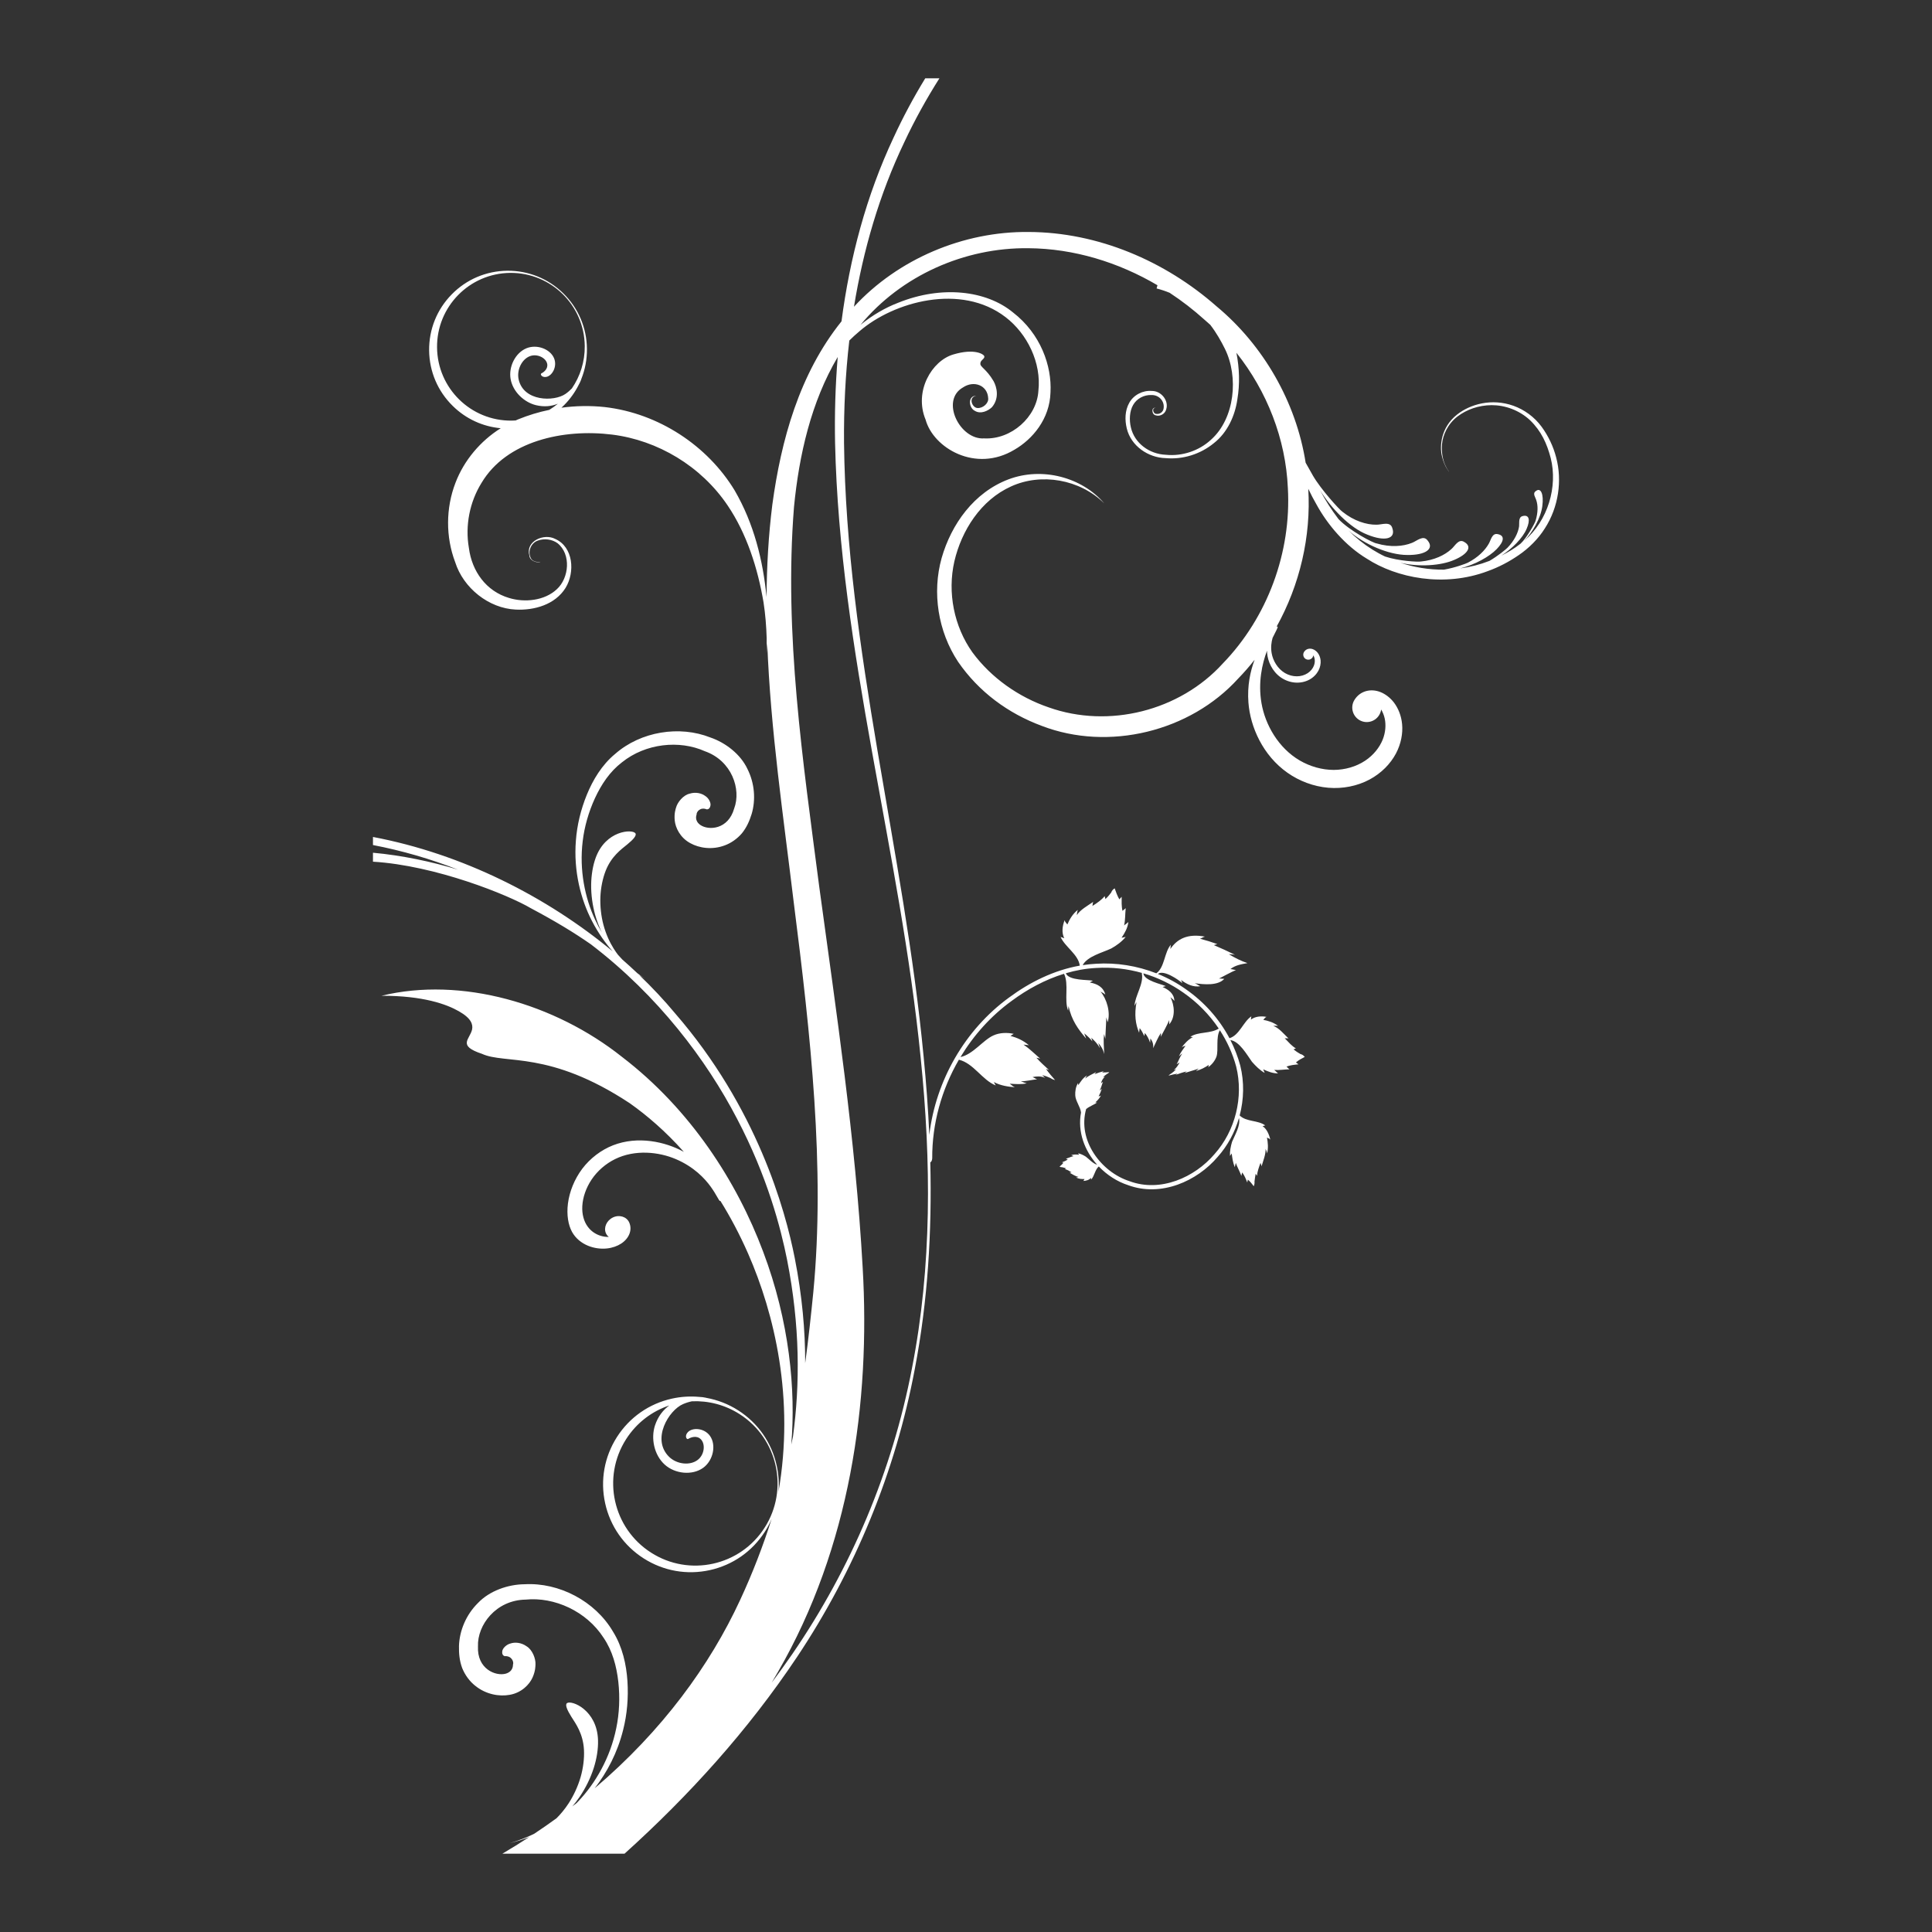 <?xml version="1.0" encoding="UTF-8" standalone="no"?><!DOCTYPE svg PUBLIC "-//W3C//DTD SVG 1.1//EN" "http://www.w3.org/Graphics/SVG/1.1/DTD/svg11.dtd"><svg width="100%" height="100%" viewBox="0 0 60 60" version="1.1" xmlns="http://www.w3.org/2000/svg" xmlns:xlink="http://www.w3.org/1999/xlink" xml:space="preserve" xmlns:serif="http://www.serif.com/" style="fill-rule:evenodd;clip-rule:evenodd;stroke-linejoin:round;stroke-miterlimit:1.414;"><rect x="0" y="0" width="60" height="60" fill="#333333" stroke="none"/><path d="M24.747,51.468c1.802,-2.699 3.065,-5.762 3.663,-8.953c0.407,-2.118 0.533,-4.272 0.481,-6.42c0.032,-0.007 0.056,-0.058 0.06,-0.12c-0.007,-1.075 0.291,-2.14 0.828,-3.065c0.458,0.111 0.724,0.633 1.146,0.8c-0.025,-0.032 -0.039,-0.076 -0.061,-0.107c0.208,0.113 0.453,0.148 0.652,0.162c-0.07,-0.031 -0.101,-0.068 -0.158,-0.11c0.187,0.012 0.385,0.027 0.528,-0.013c-0.064,-0.013 -0.122,-0.04 -0.183,-0.061c0.18,-0.001 0.346,-0.049 0.505,-0.062c-0.049,-0.017 -0.093,-0.05 -0.14,-0.07c0.125,-0.022 0.239,-0.036 0.388,0.022c-0.029,-0.022 -0.06,-0.058 -0.089,-0.081c0.083,0.018 0.167,0.049 0.248,0.086c0.054,0.035 0.105,0.058 0.151,0.066c-0.099,-0.112 -0.197,-0.225 -0.282,-0.346l0.095,0.036c-0.133,-0.125 -0.272,-0.243 -0.393,-0.384c0.04,0.014 0.081,0.014 0.12,0.03c-0.174,-0.15 -0.331,-0.307 -0.519,-0.437c0.034,0.008 0.119,0.008 0.168,0.021c-0.185,-0.155 -0.362,-0.232 -0.574,-0.292c0.034,-0.015 0.066,-0.046 0.102,-0.062c-0.2,-0.046 -0.44,-0.04 -0.631,0.048c-0.32,0.141 -0.636,0.592 -1.023,0.671c0.408,-0.677 0.946,-1.277 1.59,-1.744c0.487,-0.361 1.038,-0.661 1.625,-0.841c0.16,0.316 -0.005,0.822 0.129,1.147c-0.002,-0.05 0.009,-0.097 0.011,-0.145c0.095,0.442 0.299,0.722 0.548,1.01c-0.023,-0.05 -0.037,-0.111 -0.06,-0.162c0.094,0.076 0.176,0.152 0.254,0.25c-0.013,-0.035 -0.022,-0.079 -0.035,-0.114c0.106,0.097 0.194,0.189 0.268,0.324c-0.018,-0.049 -0.031,-0.11 -0.051,-0.161c0.082,0.092 0.147,0.188 0.184,0.345c-0.008,-0.207 -0.028,-0.418 -0.006,-0.621c0.012,0.051 0.032,0.096 0.04,0.15c0.007,-0.224 0.025,-0.447 0.033,-0.672c0.009,0.054 0.032,0.102 0.041,0.155c0.095,-0.314 -0.03,-0.725 -0.222,-0.953c0.048,0.028 0.103,0.051 0.149,0.093c-0.066,-0.244 -0.262,-0.335 -0.482,-0.376c0.034,-0.016 0.066,-0.041 0.097,-0.054c-0.14,-0.037 -0.751,0.004 -0.842,-0.233c0.306,-0.09 0.622,-0.148 0.945,-0.164c0.48,-0.03 0.964,0.024 1.426,0.156l-0.013,0.009c0.075,0.319 -0.214,0.703 -0.224,1.013c0.017,-0.043 0.043,-0.079 0.062,-0.119c-0.072,0.392 -0.033,0.682 0.08,0.951c0.001,-0.044 0.016,-0.097 0.017,-0.142c0.061,0.072 0.104,0.162 0.145,0.247c0.003,-0.029 0.015,-0.067 0.017,-0.096c0.073,0.088 0.127,0.191 0.162,0.303c-0.001,-0.041 0.011,-0.089 0.01,-0.133c0.061,0.081 0.101,0.177 0.084,0.304c0.077,-0.155 0.141,-0.323 0.244,-0.479c-0.005,0.044 0.001,0.085 -0.01,0.129c0.093,-0.172 0.193,-0.35 0.268,-0.527c-0.006,0.045 0.003,0.09 -0.004,0.137c0.205,-0.231 0.164,-0.6 0.04,-0.844c0.041,0.035 0.087,0.069 0.122,0.115c-0.005,-0.224 -0.178,-0.35 -0.366,-0.433c0.035,-0.007 0.07,-0.024 0.101,-0.027c-0.129,-0.061 -0.678,-0.168 -0.697,-0.397c0.444,0.131 0.867,0.334 1.245,0.602c0.43,0.299 0.803,0.678 1.095,1.112c-0.257,0.168 -0.63,0.09 -0.882,0.256c0.026,-0.001 0.054,0.011 0.079,0.012c-0.143,0.069 -0.257,0.199 -0.347,0.316c0.044,-0.03 0.074,-0.032 0.119,-0.049c-0.074,0.103 -0.162,0.221 -0.206,0.329c0.033,-0.035 0.07,-0.06 0.105,-0.089c-0.08,0.114 -0.119,0.235 -0.175,0.337c0.028,-0.024 0.063,-0.039 0.091,-0.06c-0.042,0.087 -0.096,0.168 -0.18,0.239c0.022,-0.01 0.052,-0.017 0.075,-0.027c-0.042,0.045 -0.092,0.087 -0.143,0.125c-0.04,0.023 -0.073,0.047 -0.096,0.074c0.093,-0.027 0.193,-0.047 0.282,-0.063l-0.063,0.041c0.116,-0.041 0.232,-0.085 0.35,-0.11c-0.026,0.017 -0.046,0.037 -0.073,0.053c0.149,-0.051 0.294,-0.086 0.442,-0.14c-0.02,0.014 -0.06,0.057 -0.089,0.077c0.159,-0.046 0.278,-0.107 0.402,-0.192c-0.008,0.022 -0.007,0.048 -0.016,0.071c0.115,-0.082 0.21,-0.2 0.257,-0.335c0.065,-0.218 -0.027,-0.582 0.102,-0.813c0.225,0.346 0.399,0.726 0.508,1.131c0.234,0.945 -0.026,1.993 -0.674,2.718c-0.615,0.722 -1.676,1.198 -2.639,0.84c-0.884,-0.285 -1.622,-1.269 -1.347,-2.241c0.107,-0.087 0.247,-0.132 0.338,-0.202l-0.054,-0.003c0.071,-0.06 0.134,-0.135 0.177,-0.215c-0.025,0.018 -0.045,0.017 -0.073,0.027c0.038,-0.072 0.073,-0.16 0.099,-0.237c-0.02,0.023 -0.046,0.037 -0.068,0.056c0.046,-0.079 0.066,-0.178 0.104,-0.271c-0.019,0.019 -0.043,0.029 -0.063,0.045c0.024,-0.074 0.055,-0.152 0.125,-0.2c-0.017,0.005 -0.04,0.006 -0.058,0.011c0.034,-0.036 0.074,-0.068 0.116,-0.098c0.031,-0.014 0.058,-0.033 0.078,-0.058c-0.072,0.005 -0.147,0.01 -0.223,0.009l0.051,-0.04c-0.098,0.024 -0.194,0.057 -0.286,0.093c0.018,-0.021 0.032,-0.046 0.052,-0.066c-0.115,0.064 -0.238,0.113 -0.345,0.201c0.01,-0.02 0.036,-0.071 0.058,-0.096c-0.127,0.077 -0.195,0.189 -0.273,0.304l-0.005,-0.067c-0.077,0.115 -0.093,0.264 -0.088,0.378c0.005,0.177 0.161,0.361 0.179,0.538c-0.113,0.601 0.112,1.185 0.501,1.62c-0.129,-0.031 -0.254,-0.178 -0.352,-0.25c-0.076,-0.049 -0.16,-0.088 -0.243,-0.105l0.037,0.046c-0.085,-0.01 -0.162,-0.015 -0.248,0.012c0.022,0.006 0.059,0.028 0.073,0.031c-0.083,0.019 -0.156,0.056 -0.237,0.081c0.019,0.005 0.038,0.018 0.057,0.023c-0.055,0.041 -0.119,0.063 -0.181,0.089l0.047,0.015c-0.036,0.045 -0.078,0.081 -0.12,0.116c0.025,0.017 0.051,0.022 0.077,0.02c0.041,0.009 0.084,0.02 0.126,0.036c-0.013,0.005 -0.024,0.019 -0.037,0.024c0.071,0.016 0.138,0.056 0.206,0.1c-0.021,0.002 -0.038,0.013 -0.06,0.012c0.088,0.051 0.188,0.113 0.278,0.131c-0.025,0.006 -0.047,0.016 -0.077,0.015c0.084,0.048 0.18,0.052 0.261,0.05c-0.015,0.023 -0.017,0.043 -0.041,0.059c0.093,-0.003 0.187,-0.03 0.242,-0.097c-0.001,0.016 0.005,0.039 0.004,0.056c0.104,-0.107 0.121,-0.311 0.239,-0.409c0.255,0.267 0.574,0.472 0.911,0.581c1.026,0.378 2.144,-0.127 2.78,-0.877c0.31,-0.346 0.533,-0.763 0.662,-1.207c0.056,0.233 -0.132,0.536 -0.214,0.737c-0.042,0.14 -0.072,0.29 -0.065,0.439c0.015,-0.027 0.04,-0.051 0.054,-0.077c0.019,0.151 0.037,0.285 0.096,0.427c0.005,-0.039 0.028,-0.108 0.03,-0.134c0.05,0.14 0.122,0.26 0.174,0.404c0.003,-0.035 0.02,-0.073 0.024,-0.108c0.072,0.09 0.115,0.203 0.16,0.314l0.016,-0.091c0.072,0.058 0.13,0.131 0.185,0.206c0.022,-0.051 0.028,-0.102 0.023,-0.149c0.01,-0.077 0.02,-0.157 0.036,-0.239c0.01,0.022 0.033,0.042 0.042,0.064c0.01,-0.137 0.06,-0.267 0.109,-0.404c0.007,0.038 0.029,0.069 0.031,0.112c0.053,-0.178 0.132,-0.368 0.127,-0.543c0.017,0.046 0.039,0.086 0.046,0.141c0.042,-0.171 0.025,-0.345 -0.004,-0.492c0.039,0.022 0.07,0.021 0.103,0.062c-0.039,-0.173 -0.116,-0.339 -0.24,-0.417c0.025,-0.003 0.057,-0.021 0.084,-0.023c-0.224,-0.169 -0.582,-0.104 -0.795,-0.309c0.133,-0.504 0.145,-1.04 0.019,-1.548c-0.075,-0.279 -0.179,-0.544 -0.307,-0.794c0.276,0.038 0.504,0.44 0.669,0.673c0.12,0.136 0.247,0.263 0.396,0.347c-0.018,-0.035 -0.029,-0.079 -0.047,-0.112c0.154,0.07 0.294,0.127 0.463,0.127c-0.037,-0.027 -0.095,-0.092 -0.119,-0.108c0.162,0.013 0.312,-0.017 0.474,-0.019c-0.032,-0.02 -0.062,-0.06 -0.094,-0.082c0.119,-0.051 0.247,-0.058 0.373,-0.073l-0.08,-0.059c0.086,-0.073 0.18,-0.123 0.274,-0.171c-0.04,-0.051 -0.084,-0.078 -0.134,-0.089c-0.073,-0.042 -0.146,-0.088 -0.217,-0.146c0.025,-0.004 0.052,-0.026 0.077,-0.029c-0.127,-0.072 -0.228,-0.193 -0.348,-0.316c0.04,0.007 0.076,-0.007 0.119,0.008c-0.152,-0.149 -0.309,-0.338 -0.474,-0.39c0.049,-0.002 0.094,-0.012 0.149,-0.001c-0.144,-0.113 -0.312,-0.16 -0.459,-0.188c0.036,-0.035 0.049,-0.072 0.099,-0.092c-0.166,-0.033 -0.357,-0.015 -0.484,0.085c0.008,-0.029 0.004,-0.071 0.014,-0.102c-0.252,0.166 -0.368,0.585 -0.68,0.679c-0.322,-0.608 -0.789,-1.127 -1.353,-1.52c-0.27,-0.192 -0.562,-0.351 -0.869,-0.475c0.169,-0.148 0.658,0.189 0.756,0.286c-0.012,-0.031 -0.019,-0.067 -0.036,-0.099c0.178,0.134 0.376,0.228 0.595,0.194c-0.057,-0.029 -0.111,-0.07 -0.169,-0.094c0.287,0.042 0.721,0.082 0.916,-0.137c-0.053,0.002 -0.115,-0.013 -0.167,-0.006c0.179,-0.09 0.349,-0.19 0.53,-0.267c-0.055,-0.002 -0.116,-0.027 -0.173,-0.028c0.141,-0.118 0.336,-0.152 0.528,-0.186c-0.192,-0.065 -0.389,-0.161 -0.58,-0.28c0.065,0.012 0.128,0.006 0.195,0.022c-0.218,-0.106 -0.435,-0.207 -0.659,-0.302c0.038,-0.005 0.074,-0.025 0.112,-0.03c-0.179,-0.065 -0.358,-0.12 -0.541,-0.168c0.054,-0.016 0.096,-0.052 0.153,-0.065c-0.535,-0.101 -0.864,0.07 -1.073,0.385c0.008,-0.043 0.004,-0.089 0.016,-0.133c-0.204,0.223 -0.192,0.708 -0.453,0.887c-0.593,-0.232 -1.237,-0.337 -1.873,-0.296c-0.139,0.007 -0.277,0.022 -0.413,0.043c0.143,-0.275 0.615,-0.389 0.885,-0.517c0.174,-0.096 0.334,-0.217 0.45,-0.359c-0.04,0.012 -0.09,0.013 -0.128,0.025c0.103,-0.155 0.187,-0.298 0.212,-0.489c-0.034,0.035 -0.112,0.084 -0.133,0.108c0.04,-0.18 0.03,-0.356 0.05,-0.539c-0.026,0.032 -0.072,0.055 -0.099,0.086c-0.036,-0.147 -0.026,-0.292 -0.027,-0.438l-0.072,0.079c-0.064,-0.111 -0.105,-0.227 -0.145,-0.342c-0.057,0.034 -0.09,0.08 -0.108,0.131c-0.052,0.071 -0.111,0.14 -0.181,0.203c-0.001,-0.029 -0.02,-0.065 -0.02,-0.094c-0.093,0.116 -0.233,0.215 -0.383,0.308c0.014,-0.042 0.005,-0.085 0.027,-0.128c-0.182,0.124 -0.399,0.243 -0.511,0.412c0.009,-0.054 0.008,-0.106 0.033,-0.163c-0.167,0.128 -0.26,0.3 -0.326,0.454c-0.033,-0.048 -0.073,-0.073 -0.085,-0.133c-0.073,0.184 -0.097,0.394 -0.011,0.56c-0.032,-0.016 -0.082,-0.024 -0.115,-0.042c0.131,0.307 0.549,0.541 0.597,0.893c-0.806,0.142 -1.555,0.516 -2.193,0.988c-1.375,0.999 -2.282,2.586 -2.48,4.267c-0.037,-0.805 -0.097,-1.608 -0.175,-2.408c-0.604,-6.405 -2.401,-12.652 -2.474,-19.085c-0.009,-1.058 0.042,-2.121 0.164,-3.175c0.099,-0.099 0.206,-0.197 0.32,-0.292c1.058,-0.912 3.146,-1.502 4.535,-0.433c0.671,0.515 1.116,1.416 1.017,2.29c-0.048,0.807 -0.839,1.518 -1.685,1.474c-0.754,0.051 -1.368,-1.181 -0.656,-1.583c0.337,-0.227 0.763,-0.068 0.782,0.335c0.02,0.153 -0.16,0.315 -0.331,0.305c-0.166,-0.005 -0.298,-0.332 -0.041,-0.382c-0.274,0.006 -0.229,0.384 -0.041,0.47c0.183,0.113 0.413,-0.002 0.529,-0.113c0.24,-0.281 0.151,-0.629 0.051,-0.81c-0.228,-0.388 -0.429,-0.442 -0.409,-0.553c-0.004,-0.095 0.142,-0.142 0.122,-0.217c-0.008,-0.06 -0.294,-0.259 -0.964,-0.058c-0.663,0.194 -1.227,1.139 -0.86,2.024c0.242,0.882 1.553,1.659 2.757,0.935c0.564,-0.325 1.1,-0.956 1.122,-1.783c0.046,-0.821 -0.307,-1.819 -1.164,-2.481c-0.827,-0.683 -2.209,-0.849 -3.564,-0.302c-0.401,0.153 -0.801,0.385 -1.171,0.686c1.259,-1.527 3.232,-2.404 5.212,-2.379c1.411,0.01 2.795,0.435 4.009,1.15c-0.006,0.026 -0.015,0.058 -0.027,0.1c0.145,0.037 0.28,0.083 0.406,0.135c0.382,0.251 0.744,0.531 1.082,0.836c0.061,0.051 0.12,0.104 0.179,0.158c0.192,0.25 0.333,0.501 0.455,0.746c0.429,0.87 0.311,2.162 -0.434,2.824c-0.37,0.343 -0.894,0.518 -1.399,0.466c-0.515,-0.02 -0.975,-0.36 -1.087,-0.848c-0.055,-0.23 -0.043,-0.504 0.069,-0.698c0.112,-0.2 0.342,-0.321 0.572,-0.309c0.235,-0.007 0.417,0.198 0.373,0.426c-0.015,0.098 -0.117,0.177 -0.225,0.159c-0.098,0.004 -0.149,-0.191 -0.024,-0.184c-0.132,-0.038 -0.129,0.211 0.015,0.231c0.128,0.039 0.282,-0.047 0.316,-0.186c0.09,-0.275 -0.158,-0.578 -0.446,-0.573c-0.278,-0.024 -0.564,0.121 -0.701,0.368c-0.138,0.247 -0.14,0.537 -0.076,0.8c0.132,0.544 0.67,0.906 1.205,0.918c0.534,0.049 1.081,-0.122 1.499,-0.465c0.422,-0.329 0.658,-0.854 0.73,-1.364c0.079,-0.474 0.064,-0.961 -0.03,-1.443c0.952,1.197 1.532,2.678 1.598,4.205c0.111,1.995 -0.634,4.014 -2.021,5.445c-1.334,1.47 -3.54,2.029 -5.412,1.361c-0.929,-0.317 -1.784,-0.919 -2.364,-1.708c-0.569,-0.8 -0.782,-1.852 -0.56,-2.826c0.223,-0.957 0.822,-1.903 1.761,-2.326c0.932,-0.426 2.133,-0.227 2.895,0.528c-0.693,-0.815 -1.932,-1.144 -2.98,-0.746c-1.065,0.405 -1.77,1.387 -2.072,2.443c-0.3,1.071 -0.114,2.277 0.512,3.222c0.644,0.935 1.554,1.602 2.597,1.989c2.077,0.799 4.61,0.178 6.102,-1.47c0.18,-0.185 0.35,-0.38 0.509,-0.582c-0.136,0.361 -0.231,0.813 -0.192,1.326c0.056,0.762 0.452,1.649 1.214,2.183c0.367,0.258 0.811,0.427 1.268,0.465c0.442,0.037 0.897,-0.05 1.281,-0.256c0.368,-0.197 0.65,-0.49 0.819,-0.808c0.159,-0.302 0.217,-0.625 0.191,-0.908c-0.024,-0.267 -0.122,-0.5 -0.252,-0.672c-0.123,-0.161 -0.275,-0.269 -0.42,-0.327c-0.303,-0.12 -0.636,-0.038 -0.809,0.245c-0.131,0.212 -0.064,0.49 0.148,0.62c0.212,0.13 0.489,0.063 0.619,-0.149c0.034,-0.055 0.055,-0.114 0.063,-0.175c0.05,0.082 0.089,0.178 0.112,0.286c0.04,0.192 0.026,0.424 -0.065,0.652c-0.098,0.242 -0.285,0.48 -0.546,0.653c-0.278,0.184 -0.623,0.283 -0.972,0.285c-0.366,0 -0.735,-0.106 -1.054,-0.291c-0.671,-0.391 -1.077,-1.117 -1.191,-1.781c-0.112,-0.65 0.021,-1.227 0.171,-1.63c0.001,0.022 0.001,0.044 0.003,0.067c0.02,0.265 0.158,0.573 0.422,0.76c0.129,0.09 0.283,0.149 0.442,0.162c0.154,0.013 0.312,-0.017 0.446,-0.089c0.128,-0.068 0.226,-0.171 0.285,-0.282c0.055,-0.104 0.075,-0.218 0.067,-0.316c-0.009,-0.093 -0.043,-0.174 -0.088,-0.234c-0.043,-0.055 -0.096,-0.093 -0.147,-0.113c-0.105,-0.042 -0.221,-0.013 -0.281,0.085c-0.045,0.074 -0.022,0.171 0.051,0.216c0.074,0.045 0.171,0.022 0.217,-0.052c0.011,-0.019 0.018,-0.04 0.021,-0.061c0.017,0.028 0.032,0.062 0.039,0.099c0.014,0.067 0.01,0.148 -0.023,0.228c-0.033,0.083 -0.099,0.167 -0.19,0.227c-0.096,0.063 -0.217,0.099 -0.338,0.098c-0.128,0.001 -0.256,-0.036 -0.367,-0.1c-0.233,-0.137 -0.375,-0.389 -0.415,-0.62c-0.031,-0.181 -0.008,-0.345 0.03,-0.475c0.103,-0.212 0.173,-0.325 0.155,-0.346c-0.003,-0.002 -0.006,-0.003 -0.01,-0.003c0,-0.002 0,-0.003 -0.001,-0.003c-0.002,-0.003 -0.011,0.001 -0.022,0.009c0.722,-1.299 1.075,-2.803 0.986,-4.285c0.078,0.165 0.163,0.327 0.254,0.485c0.343,0.628 0.896,1.283 1.566,1.686c0.917,0.596 2.391,0.899 3.753,0.386c0.338,-0.121 0.662,-0.29 0.959,-0.495c0.311,-0.21 0.609,-0.503 0.816,-0.834c0.429,-0.664 0.538,-1.489 0.352,-2.196c-0.091,-0.356 -0.25,-0.679 -0.452,-0.957c-0.228,-0.311 -0.545,-0.535 -0.875,-0.653c-0.672,-0.24 -1.345,-0.054 -1.759,0.278c-0.498,0.398 -0.54,0.977 -0.462,1.292c0.081,0.333 0.221,0.472 0.213,0.474c0.024,0.003 -0.258,-0.271 -0.212,-0.852c0.026,-0.279 0.171,-0.625 0.486,-0.864c0.281,-0.21 0.642,-0.344 1.055,-0.348c0.408,-0.001 0.854,0.151 1.195,0.47c0.349,0.339 0.522,0.724 0.64,1.173c0.222,0.886 -0.082,1.944 -0.825,2.57c0.253,-0.244 0.517,-0.706 0.564,-1.076c0.051,-0.374 -0.047,-0.598 -0.207,-0.464c-0.104,0.074 -0.001,0.196 0.02,0.28c0.056,0.163 0.053,0.379 -0.017,0.62c-0.007,0.066 -0.285,0.563 -0.473,0.73c-0.195,0.154 -0.388,0.265 -0.597,0.372c0.339,-0.218 0.667,-0.55 0.786,-0.832c0.122,-0.28 0.078,-0.448 -0.118,-0.399c-0.146,0.032 -0.102,0.208 -0.115,0.32c-0.028,0.201 -0.152,0.45 -0.36,0.664c-0.037,0.04 -0.298,0.257 -0.561,0.409c-0.296,0.115 -0.602,0.193 -0.907,0.233c0.461,-0.116 0.901,-0.362 1.129,-0.596c0.231,-0.238 0.266,-0.424 0.036,-0.468c-0.178,-0.04 -0.211,0.183 -0.276,0.293c-0.118,0.212 -0.339,0.432 -0.654,0.594c-0.054,0.028 -0.398,0.157 -0.739,0.216c-0.482,0.005 -0.943,-0.077 -1.355,-0.214c0.576,0.138 1.261,0.092 1.676,-0.09c0.421,-0.18 0.565,-0.41 0.309,-0.555c-0.177,-0.115 -0.289,0.125 -0.401,0.22c-0.207,0.19 -0.535,0.346 -0.945,0.386c-0.083,0.016 -0.682,-0.01 -1.115,-0.155c-0.138,-0.065 -0.267,-0.139 -0.389,-0.213c-0.272,-0.17 -0.523,-0.372 -0.749,-0.599c0.487,0.439 1.262,0.764 1.824,0.764c0.568,0.01 0.854,-0.189 0.636,-0.45c-0.133,-0.181 -0.333,0.015 -0.483,0.073c-0.279,0.113 -0.67,0.145 -1.098,0.019c-0.106,-0.009 -0.844,-0.395 -1.187,-0.757c-0.221,-0.291 -0.409,-0.583 -0.575,-0.9c0.337,0.553 0.93,1.177 1.475,1.385c0.541,0.221 0.886,0.13 0.773,-0.2c-0.059,-0.227 -0.326,-0.108 -0.491,-0.11c-0.311,0.005 -0.702,-0.115 -1.061,-0.404c-0.091,-0.06 -0.664,-0.688 -0.913,-1.117l-0.228,-0.404c-0.296,-1.888 -1.318,-3.654 -2.767,-4.857c-1.594,-1.404 -3.681,-2.303 -5.839,-2.309c-2.018,-0.02 -4.047,0.833 -5.421,2.322c0.288,-1.764 0.788,-3.487 1.559,-5.102c0.322,-0.689 0.69,-1.353 1.095,-1.993l-0.44,0c-0.362,0.592 -0.691,1.205 -0.983,1.839c-0.849,1.807 -1.361,3.742 -1.618,5.709c-1.315,1.637 -1.877,3.702 -2.148,5.69c-0.12,0.954 -0.173,1.913 -0.18,2.874c-0.11,-1.139 -0.39,-2.277 -0.989,-3.31c-0.843,-1.392 -2.365,-2.401 -4.042,-2.592c-0.445,-0.047 -0.895,-0.039 -1.339,0.021c0.031,-0.028 0.062,-0.057 0.091,-0.088c0.183,-0.186 0.332,-0.396 0.445,-0.622c0.032,-0.057 0.056,-0.109 0.072,-0.152c0.004,-0.012 0.007,-0.023 0.011,-0.034c0.117,-0.292 0.176,-0.607 0.173,-0.931c-0.006,-0.655 -0.267,-1.268 -0.735,-1.726c-0.467,-0.458 -1.085,-0.707 -1.739,-0.701c-0.655,0.007 -1.268,0.267 -1.726,0.735c-0.459,0.467 -0.707,1.085 -0.701,1.74c0.007,0.654 0.267,1.267 0.735,1.725c0.407,0.4 0.929,0.64 1.489,0.691c-0.632,0.396 -1.138,0.997 -1.402,1.685c-0.31,0.797 -0.308,1.695 -0.014,2.471c0.256,0.812 1.048,1.438 1.881,1.476c0.574,0.029 1.224,-0.151 1.549,-0.675c0.296,-0.484 0.245,-1.269 -0.324,-1.52c-0.346,-0.181 -0.921,0.069 -0.803,0.504c0.01,0.211 0.296,0.248 0.345,0.206c-0.035,0.012 -0.251,0.025 -0.308,-0.136c-0.091,-0.205 0.029,-0.458 0.234,-0.524c0.202,-0.071 0.433,-0.039 0.604,0.082c0.431,0.344 0.361,1.082 -0.019,1.43c-0.379,0.357 -1,0.423 -1.489,0.271c-0.709,-0.211 -1.15,-0.829 -1.243,-1.551c-0.122,-0.704 0.028,-1.434 0.392,-2.021c0.774,-1.302 2.545,-1.689 4.058,-1.5c1.409,0.176 2.758,0.973 3.586,2.201c0.589,0.87 0.934,1.942 1.114,3.007c0.057,0.37 0.087,0.743 0.098,1.119c-0.001,0.229 -0.002,0.435 -0.003,0.459c-0.001,0.017 0.008,-0.116 0.021,-0.309c0.101,2.69 0.503,5.393 0.824,8.063c0.522,4.101 0.978,8.222 0.606,12.097c-0.072,0.721 -0.151,1.454 -0.252,2.2c0.002,-1.012 -0.094,-2.093 -0.324,-3.263c-0.297,-1.515 -1.179,-4.679 -3.721,-7.607c-0.337,-0.405 -0.708,-0.8 -1.106,-1.182c0.114,0.078 0.179,0.114 0.178,0.116c0.002,-0.002 -0.09,-0.057 -0.242,-0.177c-0.151,-0.143 -0.306,-0.284 -0.465,-0.423c-0.044,-0.045 -0.089,-0.094 -0.134,-0.146c-0.038,-0.049 -0.086,-0.116 -0.139,-0.202c-0.11,-0.175 -0.233,-0.428 -0.314,-0.734c-0.068,-0.26 -0.106,-0.564 -0.093,-0.871c0.013,-0.275 0.068,-0.56 0.166,-0.809c0.179,-0.447 0.479,-0.657 0.672,-0.815c0.186,-0.152 0.296,-0.278 0.248,-0.344c-0.099,-0.133 -0.92,-0.09 -1.232,0.761c-0.091,0.251 -0.136,0.54 -0.141,0.827c-0.005,0.325 0.043,0.655 0.126,0.954c0.056,0.196 0.127,0.378 0.206,0.541c-0.075,-0.127 -0.147,-0.263 -0.214,-0.409c-0.307,-0.661 -0.491,-1.523 -0.381,-2.426c0.053,-0.45 0.183,-0.905 0.38,-1.335c0.201,-0.434 0.465,-0.83 0.84,-1.116c0.735,-0.591 1.785,-0.698 2.575,-0.344c0.836,0.295 1.135,1.18 0.909,1.78c-0.185,0.654 -0.792,0.687 -1.05,0.51c-0.196,-0.139 -0.118,-0.312 -0.117,-0.323c-0.007,-0.084 0.116,-0.245 0.318,-0.161c0.046,0 0.096,-0.03 0.111,-0.113c0.023,-0.075 -0.039,-0.228 -0.16,-0.304c-0.108,-0.082 -0.294,-0.132 -0.486,-0.071c-0.195,0.044 -0.375,0.263 -0.42,0.43c-0.013,0.044 -0.064,0.184 -0.041,0.406c0.021,0.213 0.161,0.528 0.485,0.702c0.273,0.151 0.677,0.216 1.07,0.067c0.195,-0.072 0.383,-0.202 0.532,-0.376c0.15,-0.187 0.234,-0.384 0.302,-0.6c0.128,-0.432 0.096,-0.947 -0.132,-1.398c-0.213,-0.456 -0.68,-0.816 -1.15,-0.976c-0.954,-0.379 -2.159,-0.192 -2.959,0.511c-0.41,0.338 -0.69,0.806 -0.878,1.266c-0.19,0.466 -0.305,0.951 -0.34,1.424c-0.076,0.95 0.154,1.831 0.497,2.493c0.196,0.383 0.424,0.696 0.644,0.946c-2.045,-1.698 -4.666,-3.025 -7.443,-3.551l0,0.251c0.9,0.173 1.788,0.43 2.641,0.765c-0.81,-0.248 -1.748,-0.446 -2.641,-0.526l0,0.278c1.946,0.117 4.207,1.034 4.903,1.445c0.766,0.408 1.328,0.748 1.863,1.12c2.095,1.599 3.597,3.606 4.537,5.411c0.951,1.811 1.363,3.413 1.557,4.383c0.408,2.072 0.402,3.862 0.185,5.487c-0.018,0.085 -0.036,0.171 -0.054,0.256c0.143,-1.692 -0.053,-3.82 -0.875,-5.994c-0.815,-2.174 -2.258,-4.421 -4.385,-6.048c-2.076,-1.65 -4.984,-2.5 -7.466,-1.896c1.294,-0.003 2.026,0.264 2.406,0.483c0.385,0.219 0.439,0.41 0.407,0.566c-0.071,0.308 -0.468,0.498 0.309,0.755c0.722,0.332 2.088,-0.118 4.589,1.534c0.53,0.375 1.108,0.868 1.678,1.509c0,0 -0.001,0 -0.001,0c-0.575,-0.317 -1.429,-0.503 -2.198,-0.203c-0.368,0.144 -0.709,0.402 -0.956,0.729c-0.243,0.324 -0.397,0.711 -0.444,1.08c-0.045,0.356 0.01,0.665 0.127,0.88c0.114,0.206 0.295,0.346 0.494,0.429c0.193,0.08 0.401,0.105 0.586,0.086c0.175,-0.018 0.33,-0.076 0.445,-0.151c0.241,-0.156 0.357,-0.419 0.25,-0.658c-0.081,-0.179 -0.308,-0.249 -0.506,-0.154c-0.198,0.096 -0.294,0.318 -0.216,0.492c0.021,0.045 0.051,0.083 0.088,0.113c-0.081,0.001 -0.168,-0.009 -0.253,-0.036c-0.152,-0.046 -0.301,-0.142 -0.406,-0.291c-0.113,-0.156 -0.177,-0.377 -0.163,-0.632c0.015,-0.272 0.116,-0.566 0.289,-0.824c0.18,-0.268 0.439,-0.493 0.732,-0.636c0.616,-0.302 1.354,-0.225 1.886,0.003c0.559,0.239 0.896,0.598 1.085,0.861c0.191,0.267 0.254,0.445 0.287,0.439c0.003,0 0.005,-0.003 0.008,-0.006c0.306,0.49 0.597,1.036 0.864,1.643c0.816,1.864 1.448,4.491 0.94,7.405c0.024,-0.274 0.007,-0.553 -0.055,-0.83c-0.157,-0.711 -0.581,-1.319 -1.195,-1.711c-0.304,-0.194 -0.637,-0.323 -0.981,-0.386c-0.013,-0.003 -0.026,-0.006 -0.039,-0.009c-0.05,-0.011 -0.113,-0.019 -0.185,-0.022c-0.281,-0.026 -0.567,-0.01 -0.851,0.053c-0.711,0.157 -1.319,0.582 -1.711,1.196c-0.391,0.614 -0.521,1.344 -0.364,2.055c0.157,0.711 0.582,1.319 1.196,1.711c0.614,0.392 1.344,0.521 2.055,0.364c0.712,-0.157 1.319,-0.582 1.711,-1.196c0.081,-0.126 0.15,-0.258 0.208,-0.393c-0.264,0.828 -0.584,1.668 -0.978,2.516c-0.939,2.03 -2.417,4.063 -4.518,5.848c0.383,-0.491 0.71,-1.107 0.885,-1.815c0.121,-0.477 0.167,-0.992 0.133,-1.513c-0.034,-0.514 -0.155,-1.066 -0.447,-1.534c-0.557,-0.954 -1.681,-1.534 -2.745,-1.474c-0.515,0.003 -1.092,0.204 -1.451,0.583c-0.373,0.368 -0.573,0.864 -0.589,1.332c-0.004,0.234 0.014,0.456 0.1,0.689c0.09,0.221 0.231,0.41 0.4,0.545c0.338,0.276 0.756,0.344 1.075,0.285c0.376,-0.065 0.616,-0.329 0.707,-0.531c0.096,-0.211 0.091,-0.365 0.094,-0.413c0.01,-0.179 -0.096,-0.454 -0.273,-0.561c-0.169,-0.123 -0.368,-0.135 -0.501,-0.09c-0.144,0.036 -0.255,0.165 -0.258,0.247c-0.012,0.087 0.028,0.132 0.073,0.147c0.226,-0.016 0.294,0.183 0.26,0.264c-0.003,0.011 0.017,0.206 -0.221,0.279c-0.313,0.089 -0.899,-0.143 -0.866,-0.846c-0.025,-0.666 0.56,-1.438 1.479,-1.453c0.893,-0.09 1.891,0.361 2.42,1.183c0.276,0.405 0.405,0.882 0.46,1.374c0.053,0.488 0.031,0.978 -0.065,1.438c-0.187,0.924 -0.652,1.713 -1.171,2.261c-0.02,0.022 -0.04,0.042 -0.06,0.063c-0.043,0.034 -0.087,0.067 -0.131,0.101c0.078,-0.091 0.154,-0.19 0.226,-0.296c0.181,-0.266 0.336,-0.576 0.438,-0.897c0.09,-0.284 0.14,-0.582 0.132,-0.86c-0.027,-0.939 -0.82,-1.252 -0.962,-1.153c-0.068,0.049 -0.001,0.209 0.131,0.42c0.139,0.218 0.365,0.524 0.394,1.023c0.015,0.276 -0.024,0.575 -0.102,0.85c-0.088,0.306 -0.226,0.593 -0.378,0.826c-0.12,0.183 -0.25,0.336 -0.373,0.458c-0.224,0.163 -0.455,0.323 -0.691,0.48c-0.036,0.018 -0.072,0.035 -0.105,0.05c-0.405,0.185 -0.658,0.238 -0.656,0.242c-0.001,-0.004 0.228,-0.042 0.606,-0.19c-0.27,0.176 -0.548,0.349 -0.833,0.517l3.793,0c2.01,-1.812 3.831,-3.826 5.351,-6.1Zm-7.689,-38.739c-0.329,0.068 -0.652,0.166 -0.963,0.293c-0.028,0.011 -0.055,0.024 -0.083,0.036c-0.041,0.002 -0.082,0.004 -0.123,0.005c-1.267,0.012 -2.304,-1.005 -2.316,-2.272c-0.013,-1.266 1.004,-2.303 2.271,-2.316c1.267,-0.012 2.304,1.005 2.316,2.272c0.005,0.488 -0.144,0.942 -0.4,1.316c-0.056,0.059 -0.122,0.117 -0.199,0.171c-0.357,0.247 -1.302,0.235 -1.454,-0.45c-0.065,-0.294 0.097,-0.629 0.352,-0.724c0.223,-0.082 0.49,0.049 0.533,0.233c0.036,0.156 -0.098,0.264 -0.179,0.303c-0.046,0.022 0.011,0.135 0.153,0.109c0.185,-0.034 0.346,-0.323 0.241,-0.579c-0.118,-0.285 -0.53,-0.443 -0.856,-0.311c-0.351,0.144 -0.56,0.579 -0.494,0.955c0.072,0.403 0.422,0.722 0.784,0.812c0.263,0.064 0.492,0.035 0.685,-0.044c-0.085,0.07 -0.174,0.133 -0.268,0.191Zm9.733,26.636c-0.225,-4.02 -0.819,-7.919 -1.349,-11.828c-0.506,-3.901 -1.098,-7.836 -0.784,-11.79c0.157,-1.616 0.532,-3.264 1.358,-4.66c-0.074,0.89 -0.099,1.784 -0.082,2.671c0.146,6.486 2.024,12.694 2.658,19.089c0.328,3.205 0.353,6.474 -0.271,9.652c-0.608,3.176 -1.892,6.215 -3.717,8.871c-0.207,0.301 -0.421,0.596 -0.639,0.888c0.067,-0.112 0.133,-0.225 0.198,-0.34c2.235,-3.868 2.872,-8.364 2.628,-12.553Zm-3.044,8.077c-0.758,1.188 -2.337,1.537 -3.525,0.778c-1.189,-0.758 -1.537,-2.336 -0.778,-3.525c0.327,-0.512 0.806,-0.869 1.341,-1.047c-0.187,0.136 -0.349,0.335 -0.444,0.62c-0.129,0.395 -0.034,0.913 0.305,1.219c0.315,0.284 0.849,0.344 1.192,0.097c0.316,-0.229 0.41,-0.712 0.211,-0.991c-0.179,-0.25 -0.547,-0.268 -0.689,-0.114c-0.109,0.119 -0.035,0.238 0.013,0.208c0.084,-0.053 0.266,-0.116 0.391,0.01c0.149,0.149 0.115,0.478 -0.094,0.64c-0.24,0.186 -0.651,0.14 -0.891,-0.094c-0.557,-0.548 -0.011,-1.446 0.432,-1.637c0.097,-0.042 0.191,-0.07 0.279,-0.088c0.505,-0.021 1.021,0.106 1.479,0.399c1.188,0.758 1.536,2.337 0.778,3.525Z" style="fill:#fff;fill-rule:nonzero;"/></svg>